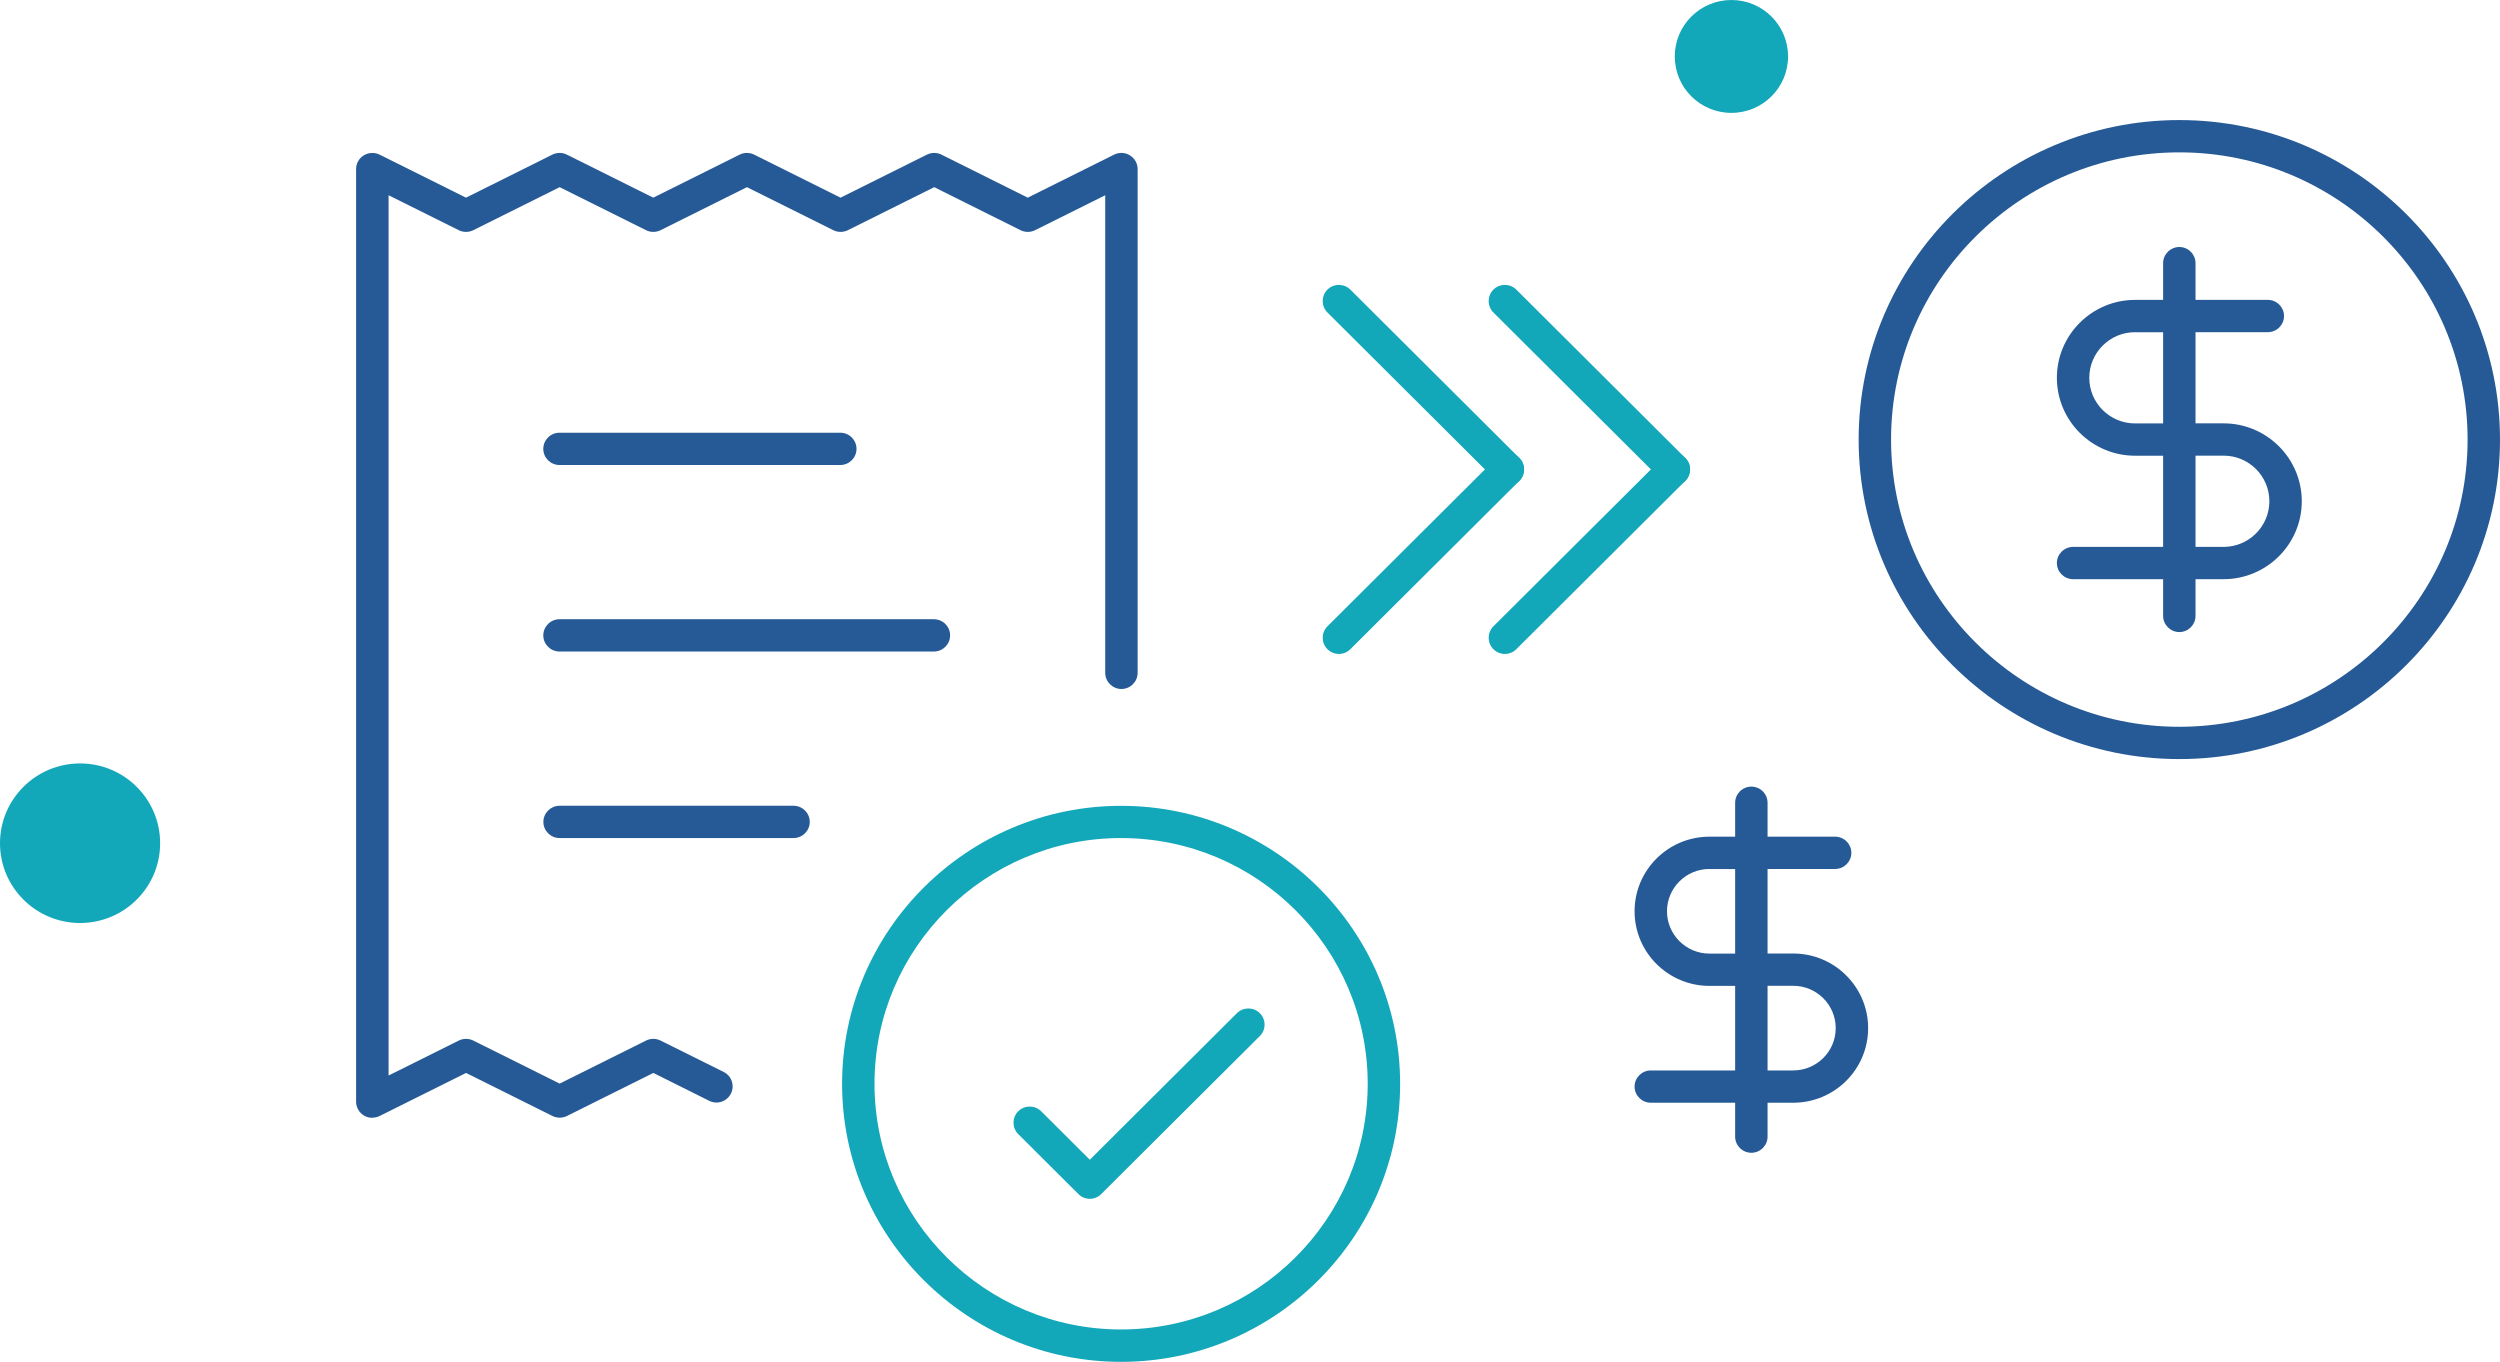 <svg width="380" height="207" viewBox="0 0 380 207" fill="none" xmlns="http://www.w3.org/2000/svg">
<g clip-path="url(#clip0_1618_2940)">
<path d="M12.17 140.295C18.892 140.295 24.34 134.866 24.34 128.169C24.34 121.472 18.892 116.043 12.17 116.043C5.449 116.043 0 121.472 0 128.169C0 134.866 5.449 140.295 12.17 140.295Z" fill="#13A7BA"/>
<path d="M263.175 17.158C267.931 17.158 271.786 13.317 271.786 8.579C271.786 3.841 267.931 0 263.175 0C258.42 0 254.565 3.841 254.565 8.579C254.565 13.317 258.42 17.158 263.175 17.158Z" fill="#13A7BA"/>
<path d="M229.19 73.811C228.562 73.811 227.933 73.565 227.453 73.087L201.77 47.497C200.809 46.54 200.809 44.981 201.77 44.024C202.731 43.066 204.295 43.066 205.256 44.024L230.939 69.613C231.9 70.571 231.9 72.129 230.939 73.087C230.459 73.565 229.83 73.811 229.202 73.811H229.19Z" fill="#13A7BA"/>
<path d="M203.507 99.401C202.879 99.401 202.25 99.155 201.77 98.677C200.809 97.719 200.809 96.16 201.77 95.203L227.453 69.614C228.414 68.656 229.978 68.656 230.939 69.614C231.9 70.571 231.9 72.129 230.939 73.087L205.256 98.677C204.776 99.155 204.147 99.401 203.519 99.401H203.507Z" fill="#13A7BA"/>
<path d="M254.417 73.811C253.789 73.811 253.161 73.565 252.681 73.087L226.997 47.497C226.037 46.54 226.037 44.981 226.997 44.024C227.958 43.066 229.523 43.066 230.483 44.024L256.167 69.613C257.127 70.571 257.127 72.129 256.167 73.087C255.686 73.565 255.058 73.811 254.43 73.811H254.417Z" fill="#13A7BA"/>
<path d="M228.734 99.401C228.106 99.401 227.478 99.155 226.997 98.677C226.037 97.719 226.037 96.16 226.997 95.203L252.681 69.614C253.641 68.656 255.206 68.656 256.167 69.614C257.127 70.571 257.127 72.129 256.167 73.087L230.483 98.677C230.003 99.155 229.375 99.401 228.747 99.401H228.734Z" fill="#13A7BA"/>
<path d="M165.653 182.22C165 182.22 164.372 181.962 163.916 181.496L154.776 172.389C153.815 171.432 153.815 169.873 154.776 168.916C155.737 167.959 157.301 167.959 158.262 168.916L165.653 176.28L188.01 154.004C188.971 153.047 190.536 153.047 191.496 154.004C192.457 154.961 192.457 156.52 191.496 157.477L167.39 181.496C166.922 181.962 166.306 182.22 165.653 182.22Z" fill="#13A7BA"/>
<path d="M56.589 169.91C56.133 169.91 55.69 169.788 55.296 169.542C54.569 169.1 54.126 168.303 54.126 167.456V25.7C54.126 24.853 54.569 24.056 55.296 23.614C56.023 23.172 56.934 23.123 57.698 23.503L70.829 30.045L83.96 23.503C84.65 23.16 85.475 23.16 86.165 23.503L99.296 30.045L112.427 23.503C113.117 23.16 113.942 23.16 114.632 23.503L127.763 30.045L140.894 23.503C141.584 23.16 142.409 23.16 143.099 23.503L156.218 30.045L169.349 23.503C170.112 23.123 171.024 23.16 171.751 23.614C172.477 24.068 172.921 24.853 172.921 25.7V102.273C172.921 103.623 171.812 104.727 170.457 104.727C169.102 104.727 167.994 103.623 167.994 102.273V29.677L157.326 34.991C156.636 35.335 155.811 35.335 155.121 34.991L142.003 28.449L128.872 34.991C128.182 35.335 127.356 35.335 126.667 34.991L113.536 28.449L100.404 34.991C99.715 35.335 98.889 35.335 98.2 34.991L85.069 28.449L71.937 34.991C71.248 35.335 70.422 35.335 69.733 34.991L59.065 29.677V163.479L69.733 158.165C70.422 157.821 71.248 157.821 71.937 158.165L85.069 164.707L98.2 158.165C98.889 157.821 99.715 157.821 100.404 158.165L110 162.939C111.22 163.541 111.712 165.026 111.097 166.229C110.493 167.444 109.015 167.934 107.795 167.321L99.308 163.087L86.177 169.628C85.487 169.972 84.662 169.972 83.972 169.628L70.841 163.087L57.71 169.628C57.365 169.8 56.983 169.886 56.614 169.886L56.589 169.91ZM120.618 127.384H85.056C83.701 127.384 82.593 126.279 82.593 124.929C82.593 123.579 83.701 122.475 85.056 122.475H120.618C121.973 122.475 123.082 123.579 123.082 124.929C123.082 126.279 121.973 127.384 120.618 127.384ZM141.953 99.033H85.044C83.689 99.033 82.58 97.928 82.58 96.578C82.58 95.228 83.689 94.123 85.044 94.123H141.953C143.308 94.123 144.417 95.228 144.417 96.578C144.417 97.928 143.308 99.033 141.953 99.033ZM127.726 70.682H85.044C83.689 70.682 82.58 69.577 82.58 68.227C82.58 66.877 83.689 65.772 85.044 65.772H127.726C129.081 65.772 130.19 66.877 130.19 68.227C130.19 69.577 129.081 70.682 127.726 70.682Z" fill="#265A96"/>
<path d="M170.408 207C147.016 207 127.997 188.038 127.997 164.743C127.997 141.448 147.028 122.486 170.408 122.486C193.788 122.486 212.819 141.448 212.819 164.743C212.819 188.038 193.788 207 170.408 207ZM170.408 127.383C149.738 127.383 132.924 144.136 132.924 164.731C132.924 185.325 149.738 202.078 170.408 202.078C191.078 202.078 207.892 185.325 207.892 164.731C207.892 144.136 191.078 127.383 170.408 127.383Z" fill="#13A7BA"/>
<path d="M331.257 115.38C304.379 115.38 282.515 93.595 282.515 66.815C282.515 40.035 304.379 18.25 331.257 18.25C358.135 18.25 380 40.035 380 66.815C380 93.595 358.135 115.38 331.257 115.38ZM331.257 23.159C307.102 23.159 287.442 42.747 287.442 66.815C287.442 90.883 307.102 110.471 331.257 110.471C355.413 110.471 375.073 90.883 375.073 66.815C375.073 42.747 355.413 23.159 331.257 23.159Z" fill="#265A96"/>
<path d="M331.258 96.075C329.903 96.075 328.794 94.97 328.794 93.62V88.036H315.109C313.754 88.036 312.645 86.931 312.645 85.581C312.645 84.231 313.754 83.127 315.109 83.127H328.794V69.27H324.532C317.979 69.27 312.645 63.956 312.645 57.426C312.645 50.897 317.979 45.583 324.532 45.583H328.794V39.999C328.794 38.648 329.903 37.544 331.258 37.544C332.613 37.544 333.721 38.648 333.721 39.999V45.583H344.709C346.064 45.583 347.173 46.688 347.173 48.038C347.173 49.388 346.064 50.492 344.709 50.492H333.721V64.349H337.983C344.537 64.349 349.87 69.663 349.87 76.192C349.87 82.722 344.537 88.036 337.983 88.036H333.721V93.62C333.721 94.97 332.613 96.075 331.258 96.075ZM333.721 83.127H337.983C341.814 83.127 344.943 80.022 344.943 76.192C344.943 72.363 341.827 69.258 337.983 69.258H333.721V83.114V83.127ZM324.532 50.492C320.701 50.492 317.572 53.597 317.572 57.426C317.572 61.256 320.689 64.361 324.532 64.361H328.794V50.505H324.532V50.492Z" fill="#265A96"/>
<path d="M266.206 175.224C264.851 175.224 263.742 174.12 263.742 172.77V167.615H250.919C249.564 167.615 248.456 166.51 248.456 165.16C248.456 163.81 249.564 162.706 250.919 162.706H263.742V149.856H259.837C253.568 149.856 248.456 144.775 248.456 138.515C248.456 132.256 253.555 127.175 259.837 127.175H263.742V122.02C263.742 120.67 264.851 119.565 266.206 119.565C267.561 119.565 268.67 120.67 268.67 122.02V127.175H278.943C280.298 127.175 281.406 128.279 281.406 129.629C281.406 130.98 280.298 132.084 278.943 132.084H268.67V144.934H272.574C278.844 144.934 283.956 150.015 283.956 156.275C283.956 162.534 278.857 167.615 272.574 167.615H268.67V172.77C268.67 174.12 267.561 175.224 266.206 175.224ZM268.67 162.706H272.574C276.134 162.706 279.029 159.822 279.029 156.275C279.029 152.728 276.134 149.843 272.574 149.843H268.67V162.693V162.706ZM259.837 132.084C256.278 132.084 253.383 134.968 253.383 138.515C253.383 142.062 256.278 144.946 259.837 144.946H263.742V132.096H259.837V132.084Z" fill="#265A96"/>
</g>
<defs>
<clipPath id="clip0_1618_2940">
<rect width="380" height="207" fill="white"/>
</clipPath>
</defs>
</svg>
